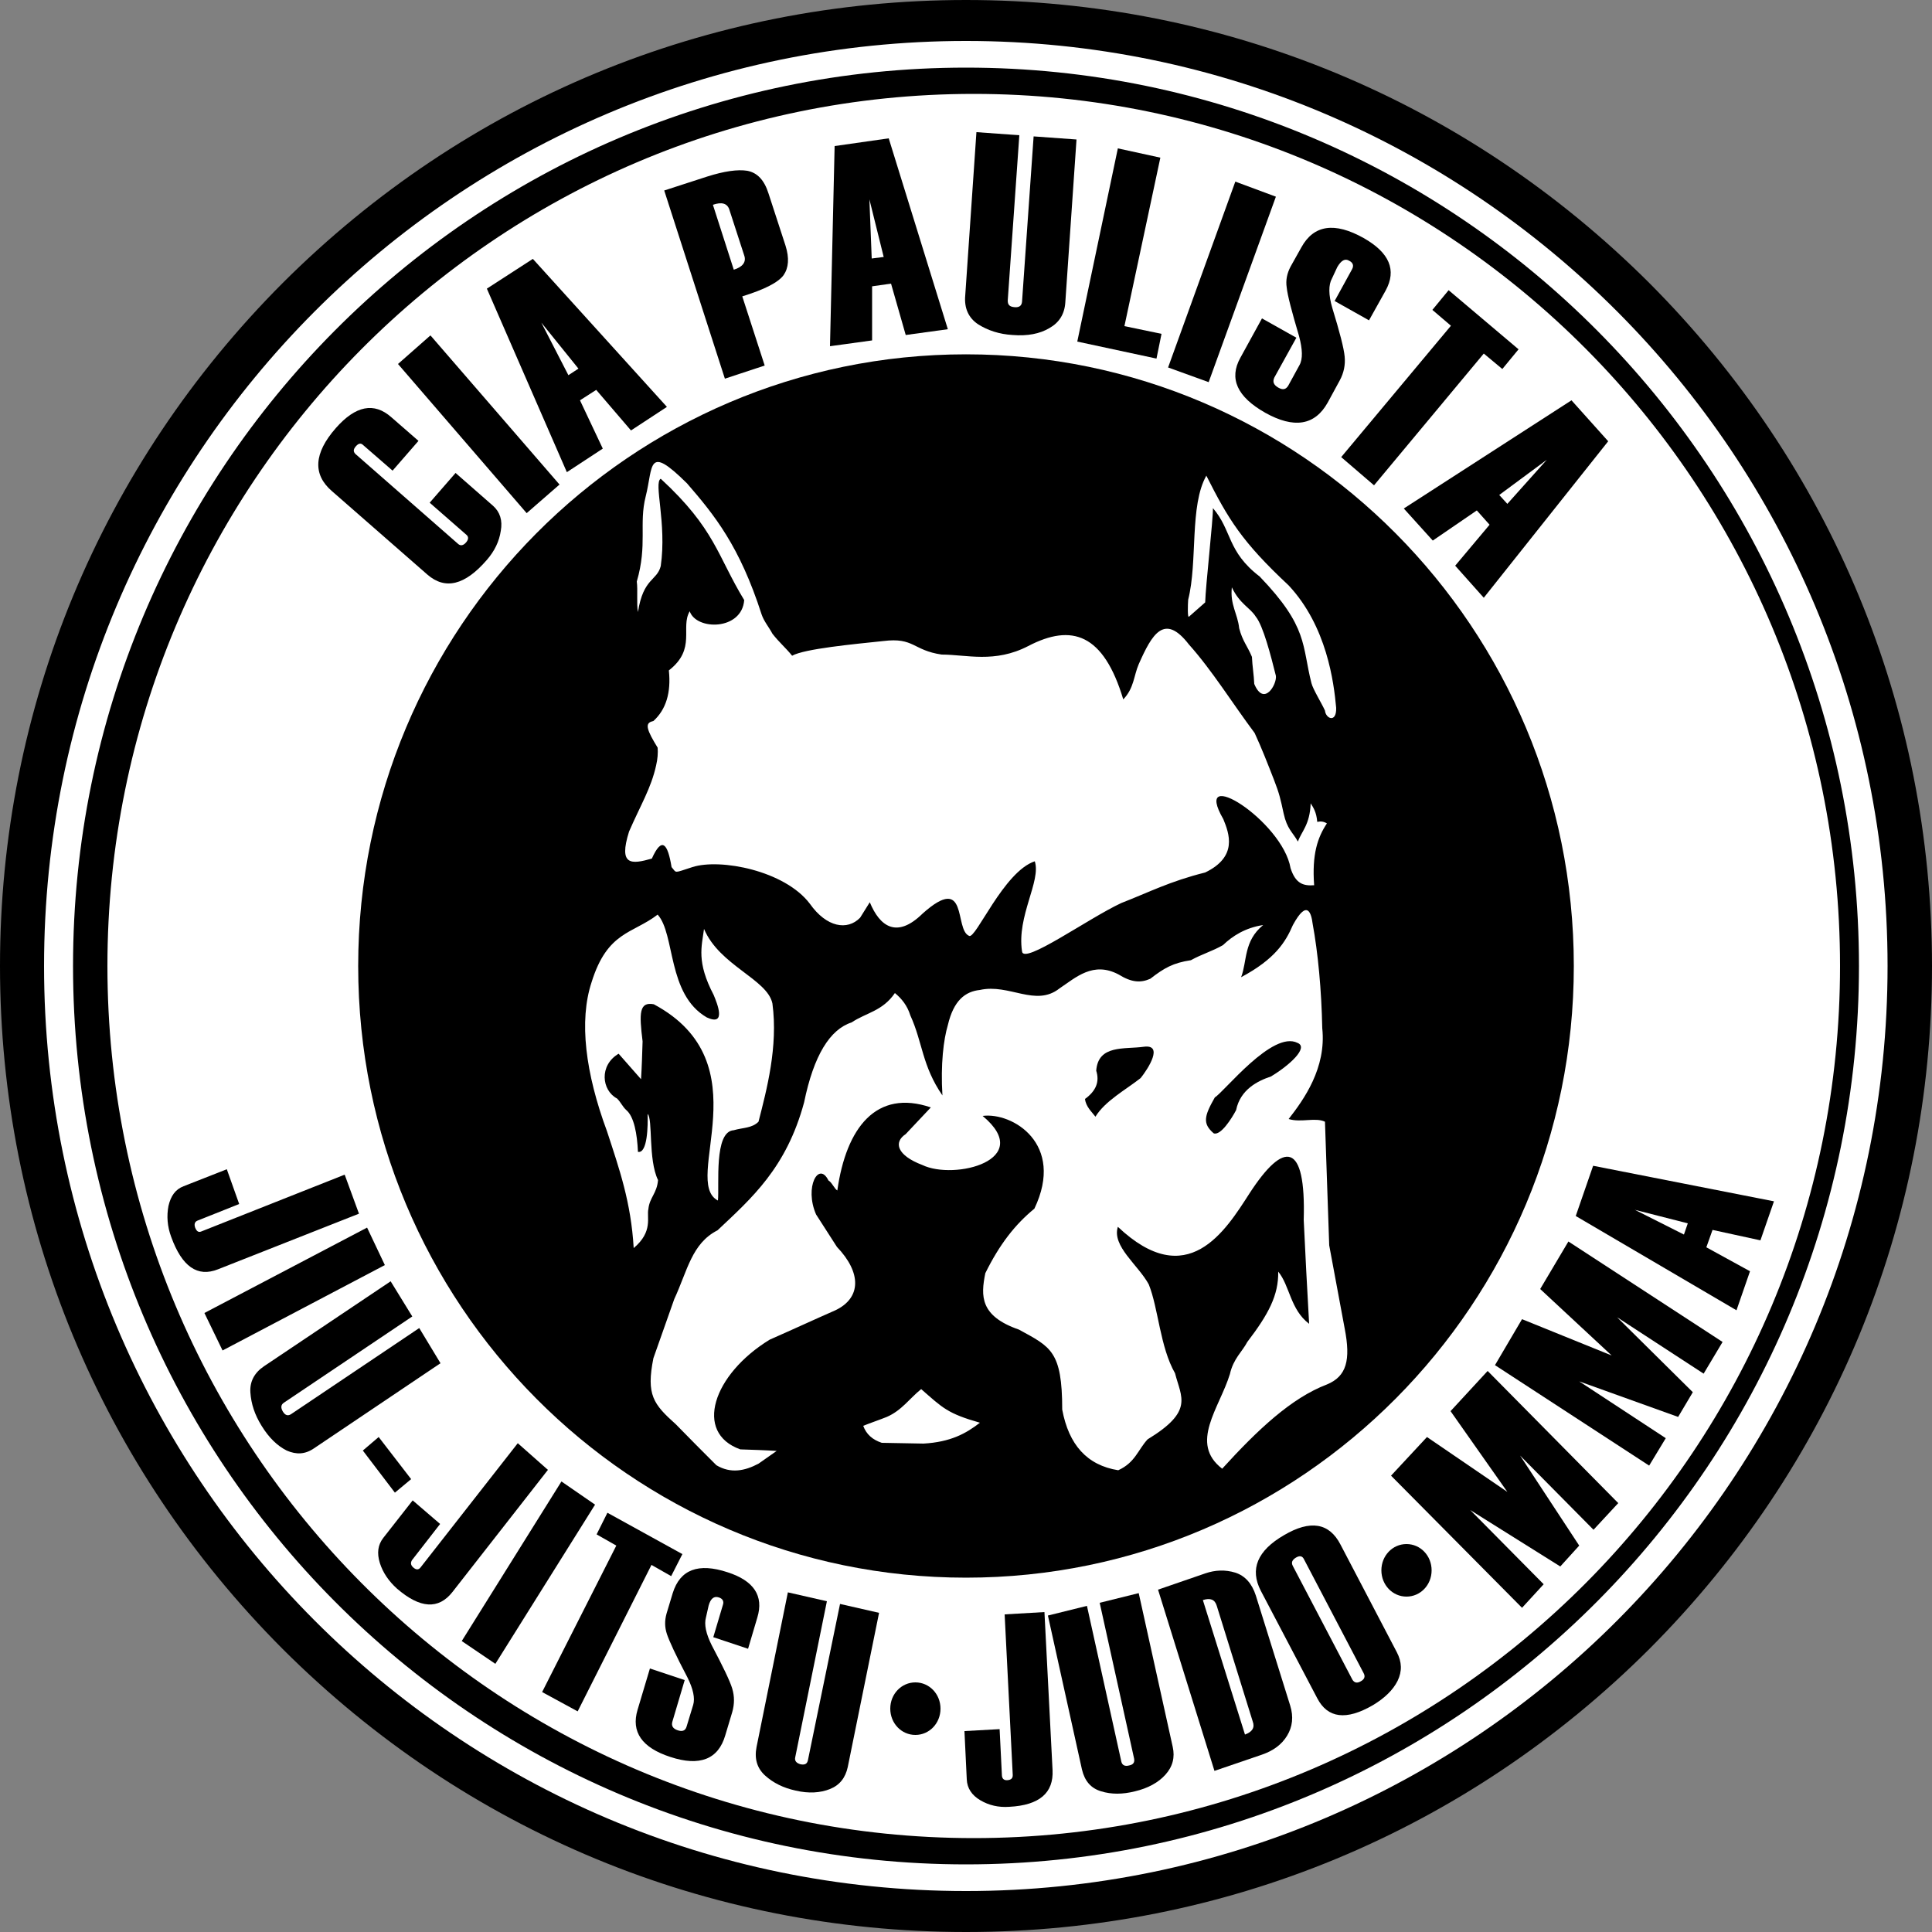 <svg xmlns="http://www.w3.org/2000/svg" width="206" height="206" viewBox="0 0 206 206" fill="none"><rect x="0" y="0" width="206" height="206" fill="#808080" stroke="none"/><path d="M103 203.94C158.748 203.94 203.94 158.748 203.94 103C203.94 47.252 158.748 2.06 103 2.06C47.252 2.06 2.06 47.252 2.06 103C2.06 158.748 47.252 203.94 103 203.94Z" fill="white"></path><path d="M175.842 30.158C156.354 10.712 130.522 0 103 0C75.478 0 49.646 10.712 30.158 30.158C10.712 49.646 0 75.478 0 103C0 130.522 10.712 156.354 30.158 175.842C49.646 195.288 75.478 206 103 206C130.522 206 156.354 195.288 175.842 175.842C195.288 156.354 206 130.522 206 103C206 75.478 195.288 49.646 175.842 30.158ZM103 201.633C48.74 201.633 4.697 157.466 4.697 103C4.697 48.534 48.74 4.367 103 4.367C157.26 4.367 201.262 48.534 201.262 103C201.262 157.466 157.26 201.633 103 201.633Z" fill="black"></path><path d="M103 7.21C50.429 7.21 7.787 50.099 7.787 103C7.787 155.901 50.429 198.79 103 198.79C155.571 198.79 198.213 155.901 198.213 103C198.213 50.099 155.571 7.21 103 7.21ZM103.824 195.988C52.819 195.988 11.454 154.376 11.454 103C11.454 51.665 52.819 10.012 103.824 10.012C154.83 10.012 196.194 51.624 196.194 103C196.194 154.335 154.83 195.988 103.824 195.988Z" fill="black"></path><path d="M121.952 111.611C119.892 111.899 117.091 111.364 116.885 114.165C117.255 115.319 116.884 116.308 115.69 117.173C115.772 117.997 116.431 118.574 116.802 119.068C117.832 117.379 120.057 116.184 121.623 114.948C122.447 113.918 124.095 111.323 121.952 111.611Z" fill="black"></path><path d="M138.35 111.199C135.672 109.839 130.522 116.431 129.533 117.008C128.379 119.027 128.215 119.81 129.409 120.84C130.151 121.128 131.346 119.233 131.799 118.368C132.252 116.143 134.147 115.236 135.507 114.783C137.443 113.63 139.586 111.693 138.35 111.199Z" fill="black"></path><path d="M103 37.78C67.197 37.78 38.192 66.991 38.192 103C38.192 139.009 67.197 168.219 103 168.219C138.803 168.219 167.808 139.009 167.808 103C167.808 66.991 138.803 37.78 103 37.78ZM126.69 63.942C127.72 59.864 126.814 53.931 128.626 50.717C130.975 55.373 132.417 57.762 137.402 62.418C141.481 66.785 142.222 72.759 142.47 75.478C142.511 77.126 141.357 76.632 141.275 75.767C140.945 75.025 139.998 73.501 139.833 72.841C138.803 68.804 139.503 66.868 134.312 61.47C130.81 58.792 131.387 56.568 129.327 54.178C129.368 55.249 128.544 62.5 128.503 64.231L126.772 65.755C126.608 65.92 126.649 64.478 126.69 63.942ZM133.735 72.924C133.694 71.935 133.529 71.029 133.488 70.04C132.994 68.845 132.499 68.392 132.128 66.991C131.964 65.425 131.14 64.478 131.346 62.624C132.211 64.437 133.282 64.766 133.9 65.755C134.683 66.703 135.507 69.916 136.042 72.059C136.166 72.965 134.765 75.396 133.735 72.924ZM67.074 88.662C68.31 85.82 69.422 84.048 69.958 81.617C70.122 80.917 70.164 80.299 70.122 79.722C69.999 79.516 69.875 79.31 69.752 79.104C68.763 77.415 68.928 77.044 69.669 76.879C71.029 75.643 71.564 73.83 71.317 71.482C74.284 69.175 72.512 66.909 73.542 65.178C74.242 67.238 79.104 67.238 79.351 63.983C76.467 59.245 76.261 56.403 70.452 51.047C69.669 51.459 71.111 55.785 70.452 60.358C70.04 61.965 68.598 61.594 68.021 65.261C67.856 64.354 68.021 62.912 67.898 62.006C69.051 58.051 68.104 55.867 68.845 52.942C69.669 49.687 68.969 47.297 73.254 51.541C76.179 54.919 78.857 58.215 81.205 65.508C81.452 66.249 81.988 66.868 82.359 67.568C83.059 68.474 83.76 69.051 84.46 69.916C85.778 69.175 91.052 68.68 94.183 68.351C97.479 67.939 97.314 69.34 100.404 69.793C103.041 69.793 106.049 70.74 109.633 68.886C114.289 66.456 117.667 67.568 119.768 74.572C120.922 73.377 120.881 72.059 121.416 70.823C122.817 67.65 124.136 65.302 126.772 68.722C129.244 71.482 131.428 75.025 133.776 78.156C134.518 79.763 135.177 81.452 135.836 83.141C136.413 84.625 136.537 85.201 136.866 86.726C137.237 88.415 137.814 88.704 138.391 89.734C138.762 88.662 139.668 87.962 139.75 85.655C140.039 86.108 140.368 86.602 140.451 87.632C140.822 87.55 141.151 87.591 141.481 87.797C140.492 89.28 139.874 91.093 140.121 94.389C138.968 94.472 138.144 94.224 137.608 92.576C136.743 87.509 126.978 81.37 130.439 87.344C131.057 88.868 132.005 91.34 128.503 93.029C124.712 93.977 122.529 95.131 119.562 96.284C116.019 97.932 109.098 102.917 108.974 101.434C108.397 97.685 111.034 93.936 110.334 91.835C106.996 92.947 104.03 100.198 103.33 99.786C101.723 99.127 103.288 93.029 98.386 97.397C95.625 100.116 93.812 98.797 92.741 96.202C92.412 96.737 92.041 97.314 91.711 97.85C90.352 99.251 88.127 98.88 86.355 96.367C83.677 92.823 76.797 91.505 73.83 92.453C71.77 93.112 72.182 93.112 71.606 92.453C71.194 89.939 70.576 89.157 69.504 91.546C67.321 92.164 65.92 92.329 67.074 88.662ZM67.568 133.076C67.28 128.173 66.044 124.671 64.725 120.633C62.418 114.412 61.718 108.85 63.077 104.73C64.766 99.292 67.444 99.58 70.122 97.52C72.018 99.621 71.111 106.007 75.355 108.479C77.497 109.468 76.467 106.996 76.096 106.09C74.242 102.547 74.819 100.94 75.066 99.045C76.714 102.959 81.823 104.401 82.359 106.996C82.977 111.611 81.741 116.225 80.876 119.603C80.175 120.304 79.228 120.221 78.239 120.51C76.096 120.633 76.714 126.401 76.55 128.008C72.594 125.948 81.411 113.341 69.71 107.079C68.145 106.79 68.145 108.026 68.516 111.034C68.474 112.393 68.433 113.753 68.351 115.071C67.568 114.165 66.744 113.259 65.961 112.352C63.86 113.588 64.148 116.266 65.796 117.131C66.208 117.543 66.373 117.997 66.785 118.367C67.609 119.068 67.939 120.922 68.021 122.817C69.051 123.023 69.092 119.974 69.051 118.779C69.628 119.274 69.092 123.641 70.164 125.825C70.04 127.267 69.257 127.679 69.134 128.915C68.928 129.78 69.669 131.304 67.568 133.076ZM98.468 153.923C96.985 153.882 95.502 153.882 94.018 153.841C93.03 153.511 92.37 152.934 92.041 152.028C92.865 151.698 93.73 151.41 94.554 151.08C96.161 150.38 96.985 149.103 98.221 148.114C100.528 150.133 101.022 150.709 104.483 151.698C103 152.852 101.352 153.758 98.468 153.923ZM141.481 147.619C137.69 149.061 134.106 152.44 130.316 156.601C126.772 153.882 130.027 150.133 131.14 146.507C131.51 144.859 132.458 144.117 132.994 143.087C135.26 140.121 136.331 138.102 136.29 135.589C137.526 137.072 137.567 139.627 139.586 141.151C139.38 137.443 139.174 133.735 139.009 130.068C139.256 121.705 136.908 121.581 133.241 127.225C130.645 131.263 126.608 137.814 119.192 130.81C118.532 132.87 121.375 134.889 122.488 136.949C123.518 139.503 123.682 143.623 125.289 146.425C125.948 149.02 127.308 150.462 122.364 153.47C121.334 154.582 121.046 155.942 119.233 156.766C115.896 156.23 113.959 154.047 113.259 150.297C113.259 144.035 112.023 143.623 108.644 141.769C104.483 140.327 104.566 138.185 105.06 135.754C106.584 132.664 108.232 130.563 110.292 128.873C113.588 121.952 107.944 118.573 104.772 118.985C110.416 123.682 101.764 125.866 98.344 124.218C95.625 123.188 95.254 121.787 96.573 120.922C97.479 119.974 98.344 119.027 99.251 118.079C93.442 116.101 90.228 120.221 89.28 126.937C88.951 126.731 88.704 126.072 88.333 125.866C87.303 123.765 85.737 126.566 87.014 129.491C87.756 130.645 88.498 131.799 89.239 132.952C91.876 135.713 91.835 138.391 89.074 139.709C86.726 140.739 84.419 141.81 82.07 142.84C76.014 146.548 73.954 152.769 78.939 154.541C80.216 154.582 81.535 154.623 82.812 154.706C82.153 155.159 81.535 155.612 80.876 156.065C79.392 156.848 77.909 157.137 76.385 156.23C74.943 154.788 73.501 153.346 72.059 151.863C69.669 149.721 68.886 148.732 69.669 144.818C70.411 142.717 71.152 140.615 71.894 138.514C73.295 135.507 73.748 132.581 76.508 131.181C80.134 127.761 83.842 124.547 85.737 117.543C86.767 112.517 88.498 109.757 90.805 109.015C92.329 107.985 94.101 107.82 95.419 105.884C96.12 106.461 96.738 107.202 97.067 108.273C98.386 111.157 98.303 113.629 100.487 116.802C100.281 113.465 100.61 110.828 101.064 109.303C101.682 106.667 102.918 105.719 104.483 105.554C107.614 104.854 110.416 107.408 112.97 105.389C114.701 104.236 116.555 102.464 119.274 103.906C120.675 104.771 121.622 104.813 122.652 104.359C124.136 103.206 125.083 102.67 126.978 102.382C128.173 101.723 129.244 101.434 130.398 100.775C131.428 99.786 132.788 98.921 134.683 98.633C132.582 100.363 132.994 102.464 132.334 104.195C135.96 102.258 137.072 100.445 137.855 98.633C139.421 95.749 139.833 97.479 139.956 98.468C140.533 101.599 140.904 105.554 140.986 109.633C141.44 113.877 139.009 117.255 137.402 119.315C138.72 119.727 140.245 119.109 141.275 119.603C141.44 124.012 141.563 128.42 141.728 132.787C142.264 135.754 142.84 138.679 143.376 141.645C144.035 145.024 143.582 146.754 141.481 147.619Z" fill="black"></path><path d="M59.658 51.665L45.897 35.762L42.436 38.81L56.156 54.714L59.658 51.665Z" fill="black"></path><path d="M64.272 47.833L61.841 42.683L63.572 41.571L67.28 45.897L71.111 43.384L56.815 27.604L51.912 30.776L60.441 50.346L64.272 47.833ZM61.676 39.305L60.605 40.005L57.721 34.402L61.676 39.305Z" fill="black"></path><path d="M81.535 38.975L79.145 31.6C81.535 30.859 82.977 30.117 83.554 29.334C84.089 28.551 84.172 27.521 83.76 26.203L81.947 20.641C81.494 19.199 80.752 18.416 79.681 18.21C78.651 18.045 77.209 18.251 75.396 18.828L70.823 20.311L77.291 40.376L81.535 38.975ZM77.786 22.413L79.351 27.233C79.598 27.933 79.186 28.469 78.239 28.757L76.014 21.836C76.962 21.506 77.58 21.671 77.786 22.413Z" fill="black"></path><path d="M35.391 52.365L45.567 61.264C47.462 62.913 49.564 62.418 51.912 59.699C52.736 58.751 53.23 57.721 53.395 56.609C53.601 55.496 53.313 54.59 52.571 53.931L48.575 50.429L45.814 53.601L49.728 57.021C49.975 57.227 49.975 57.515 49.687 57.845C49.399 58.175 49.11 58.216 48.863 58.01L37.904 48.41C37.657 48.163 37.657 47.916 37.945 47.586C38.234 47.257 38.481 47.215 38.728 47.462L41.859 50.182L44.62 47.009L41.736 44.496C39.882 42.848 37.904 43.26 35.803 45.65C33.454 48.328 33.331 50.594 35.391 52.365Z" fill="black"></path><path d="M143.005 48.74L146.507 51.747L158.208 37.698L160.186 39.346L161.916 37.245L154.459 30.941L152.728 33.043L154.706 34.732L143.005 48.74Z" fill="black"></path><path d="M92.988 30.529L95.007 30.241L96.573 35.72L101.064 35.102L94.76 14.749L88.992 15.573L88.498 36.915L92.988 36.297V30.529ZM92.7 21.259L94.224 27.398L92.947 27.563L92.7 21.259Z" fill="black"></path><path d="M152.77 57.639L157.466 54.425L158.826 55.95L155.159 60.317L158.208 63.736L171.474 47.05L167.56 42.683L149.68 54.219L152.77 57.639ZM164.924 49.028L160.721 53.725L159.856 52.777L164.924 49.028Z" fill="black"></path><path d="M123.847 35.597L119.892 34.773L123.723 16.81L119.191 15.821L114.865 36.421L123.311 38.234L123.847 35.597Z" fill="black"></path><path d="M104.277 34.567C105.307 35.226 106.543 35.638 107.985 35.72C109.551 35.844 110.869 35.597 111.899 34.979C112.929 34.402 113.506 33.495 113.588 32.26L114.783 14.873L110.21 14.543L108.974 32.177C108.933 32.589 108.686 32.795 108.191 32.754C107.656 32.713 107.45 32.507 107.45 32.053L108.686 14.42L104.112 14.09L102.918 31.518C102.794 32.877 103.288 33.907 104.277 34.567Z" fill="black"></path><path d="M138.514 35.844C138.885 37.245 138.926 38.275 138.555 38.934L137.361 41.118C137.113 41.53 136.784 41.612 136.289 41.324C135.795 41.035 135.671 40.706 135.877 40.252L138.226 36.009L134.559 33.949L132.252 38.151C131.016 40.376 131.922 42.312 134.889 44.002C137.979 45.732 140.203 45.361 141.563 42.93L142.84 40.582C143.293 39.758 143.458 38.893 143.376 38.028C143.293 37.121 142.84 35.391 142.057 32.836C141.645 31.436 141.645 30.364 142.016 29.705L142.593 28.469C143.005 27.769 143.417 27.522 143.87 27.81C144.282 28.016 144.365 28.346 144.159 28.716L142.305 32.095L145.971 34.155L147.743 30.982C148.938 28.799 148.155 26.945 145.395 25.379C142.305 23.649 140.08 23.978 138.761 26.368L137.608 28.428C137.237 29.128 137.072 29.87 137.196 30.653C137.278 31.477 137.731 33.207 138.514 35.844Z" fill="black"></path><path d="M136.042 20.971L131.716 19.364L124.548 39.181L128.874 40.747L136.042 20.971Z" fill="black"></path><path d="M55.208 153.882L44.826 167.148C44.62 167.395 44.372 167.395 44.084 167.148C43.796 166.901 43.754 166.654 43.919 166.365L46.927 162.493L44.002 159.979L40.87 163.976C40.294 164.717 40.17 165.583 40.5 166.654C40.829 167.684 41.447 168.59 42.312 169.373C44.784 171.515 46.762 171.639 48.245 169.744L58.422 156.725L55.208 153.882Z" fill="black"></path><path d="M133.9 170.115C133.488 168.838 132.746 168.014 131.716 167.684C130.645 167.354 129.574 167.396 128.503 167.766L123.476 169.497L129.492 188.82L134.559 187.089C135.754 186.677 136.66 186.018 137.237 185.07C137.814 184.123 137.938 183.052 137.567 181.857L133.9 170.115ZM132.746 184.947L128.256 170.609C129.038 170.362 129.533 170.527 129.739 171.227L133.57 183.546C133.818 184.205 133.529 184.658 132.746 184.947Z" fill="black"></path><path d="M111.364 171.887L107.12 172.134L107.985 189.273C107.985 189.603 107.82 189.768 107.45 189.809C107.079 189.85 106.873 189.685 106.832 189.356L106.584 184.37L102.835 184.576L103.082 189.726C103.124 190.674 103.618 191.416 104.524 191.951C105.431 192.487 106.461 192.734 107.614 192.652C110.828 192.487 112.352 191.168 112.229 188.738L111.364 171.887Z" fill="black"></path><path d="M142.923 164.676C141.728 162.369 139.709 162.039 136.908 163.687C134.065 165.335 133.241 167.313 134.436 169.62L140.451 181.074C141.563 183.216 143.541 183.463 146.384 181.815C147.62 181.074 148.526 180.208 149.02 179.22C149.515 178.19 149.474 177.201 148.938 176.171L142.923 164.676ZM145.106 179.261C144.694 179.508 144.406 179.426 144.2 179.096L137.855 166.983C137.649 166.612 137.773 166.324 138.185 166.077C138.597 165.83 138.885 165.912 139.05 166.283L145.395 178.396C145.601 178.766 145.477 179.055 145.106 179.261Z" fill="black"></path><path d="M121.416 169.868L117.255 170.898L120.922 187.501C121.004 187.913 120.84 188.16 120.386 188.243C119.933 188.366 119.645 188.202 119.562 187.831L115.896 171.227L111.734 172.257L115.36 188.655C115.648 189.891 116.308 190.674 117.42 191.003C118.491 191.333 119.686 191.333 121.004 191.003C122.405 190.674 123.518 190.056 124.259 189.232C125.042 188.366 125.289 187.378 125.042 186.265L121.416 169.868Z" fill="black"></path><path d="M23.237 135.342L38.275 129.409L36.751 125.248L21.465 131.305C21.177 131.428 20.971 131.305 20.806 130.893C20.683 130.522 20.765 130.275 21.053 130.151L25.503 128.379L24.184 124.671L19.57 126.484C18.705 126.814 18.21 127.514 17.963 128.585C17.757 129.657 17.84 130.769 18.252 131.881C19.405 135.054 21.053 136.207 23.237 135.342Z" fill="black"></path><path d="M154.665 150.463L160.721 159.073L152.152 153.223L148.32 157.343L162.287 171.433L164.594 168.92L156.766 161.01L166.366 167.025L168.384 164.8L162.081 155.201L169.909 163.111L172.546 160.268L158.62 146.178L154.665 150.463Z" fill="black"></path><path d="M164.223 137.443L171.845 144.529L162.287 140.657L159.403 145.559L175.842 156.271L177.613 153.346L168.384 147.29L178.932 151.08L180.497 148.443L172.422 140.451L181.651 146.466L183.67 143.087L167.231 132.375L164.223 137.443Z" fill="black"></path><path d="M187.707 132.252L189.149 128.091L169.868 124.301L168.014 129.657L185.153 139.71L186.595 135.548L181.939 132.994L182.598 131.14L187.707 132.252ZM179.55 131.634L174.317 128.998L179.962 130.44L179.55 131.634Z" fill="black"></path><path d="M43.837 157.713L40.376 153.223L38.687 154.665L42.106 159.155L43.837 157.713Z" fill="black"></path><path d="M44.702 141.604L31.024 150.792C30.694 150.998 30.406 150.916 30.158 150.504C29.911 150.092 29.952 149.762 30.282 149.556L43.96 140.368L41.653 136.619L28.14 145.683C27.11 146.384 26.615 147.331 26.698 148.485C26.78 149.68 27.151 150.833 27.892 152.028C28.675 153.305 29.582 154.17 30.57 154.665C31.6 155.118 32.548 155.077 33.496 154.418L46.968 145.354L44.702 141.604Z" fill="black"></path><path d="M39.14 130.893L21.795 139.998L23.731 143.994L41.035 134.889L39.14 130.893Z" fill="black"></path><path d="M59.864 157.961L49.234 174.977L52.818 177.407L63.448 160.433L59.864 157.961Z" fill="black"></path><path d="M76.055 174.565L79.763 175.801L80.752 172.463C81.452 170.156 80.381 168.549 77.579 167.643C74.448 166.613 72.512 167.355 71.729 169.868L71.07 172.051C70.864 172.793 70.864 173.493 71.111 174.235C71.358 174.977 72.059 176.501 73.295 178.849C73.913 180.085 74.119 181.074 73.913 181.775L73.212 184.082C73.089 184.535 72.759 184.659 72.265 184.494C71.77 184.329 71.564 184.041 71.688 183.587L73.006 179.138L69.298 177.902L67.98 182.31C67.279 184.659 68.433 186.348 71.482 187.337C74.613 188.367 76.591 187.584 77.332 185.029L78.074 182.557C78.321 181.692 78.321 180.868 78.074 180.044C77.827 179.22 77.085 177.696 75.89 175.43C75.272 174.194 75.066 173.205 75.272 172.463L75.561 171.186C75.767 170.445 76.138 170.156 76.632 170.321C77.044 170.445 77.209 170.733 77.085 171.104L76.055 174.565Z" fill="black"></path><path d="M71.564 168.055L72.759 165.706L64.766 161.298L63.613 163.605L65.714 164.8L57.804 180.415L61.594 182.475L69.463 166.86L71.564 168.055Z" fill="black"></path><path d="M86.149 187.666C86.067 188.078 85.82 188.202 85.366 188.119C84.913 187.996 84.707 187.748 84.79 187.378L88.168 170.733L84.007 169.785L80.669 186.265C80.422 187.501 80.711 188.531 81.576 189.314C82.441 190.097 83.512 190.632 84.831 190.921C86.231 191.25 87.468 191.168 88.498 190.756C89.528 190.344 90.145 189.561 90.393 188.408L93.73 171.969L89.569 171.021L86.149 187.666Z" fill="black"></path><path d="M97.603 179.385C96.12 179.385 94.925 180.621 94.925 182.186C94.925 183.752 96.12 184.988 97.603 184.988C99.086 184.988 100.281 183.752 100.281 182.186C100.281 180.621 99.086 179.385 97.603 179.385Z" fill="black"></path><path d="M149.968 164.635C148.485 164.635 147.29 165.871 147.29 167.437C147.29 169.002 148.485 170.238 149.968 170.238C151.451 170.238 152.646 169.002 152.646 167.437C152.646 165.871 151.451 164.635 149.968 164.635Z" fill="black"></path></svg>
